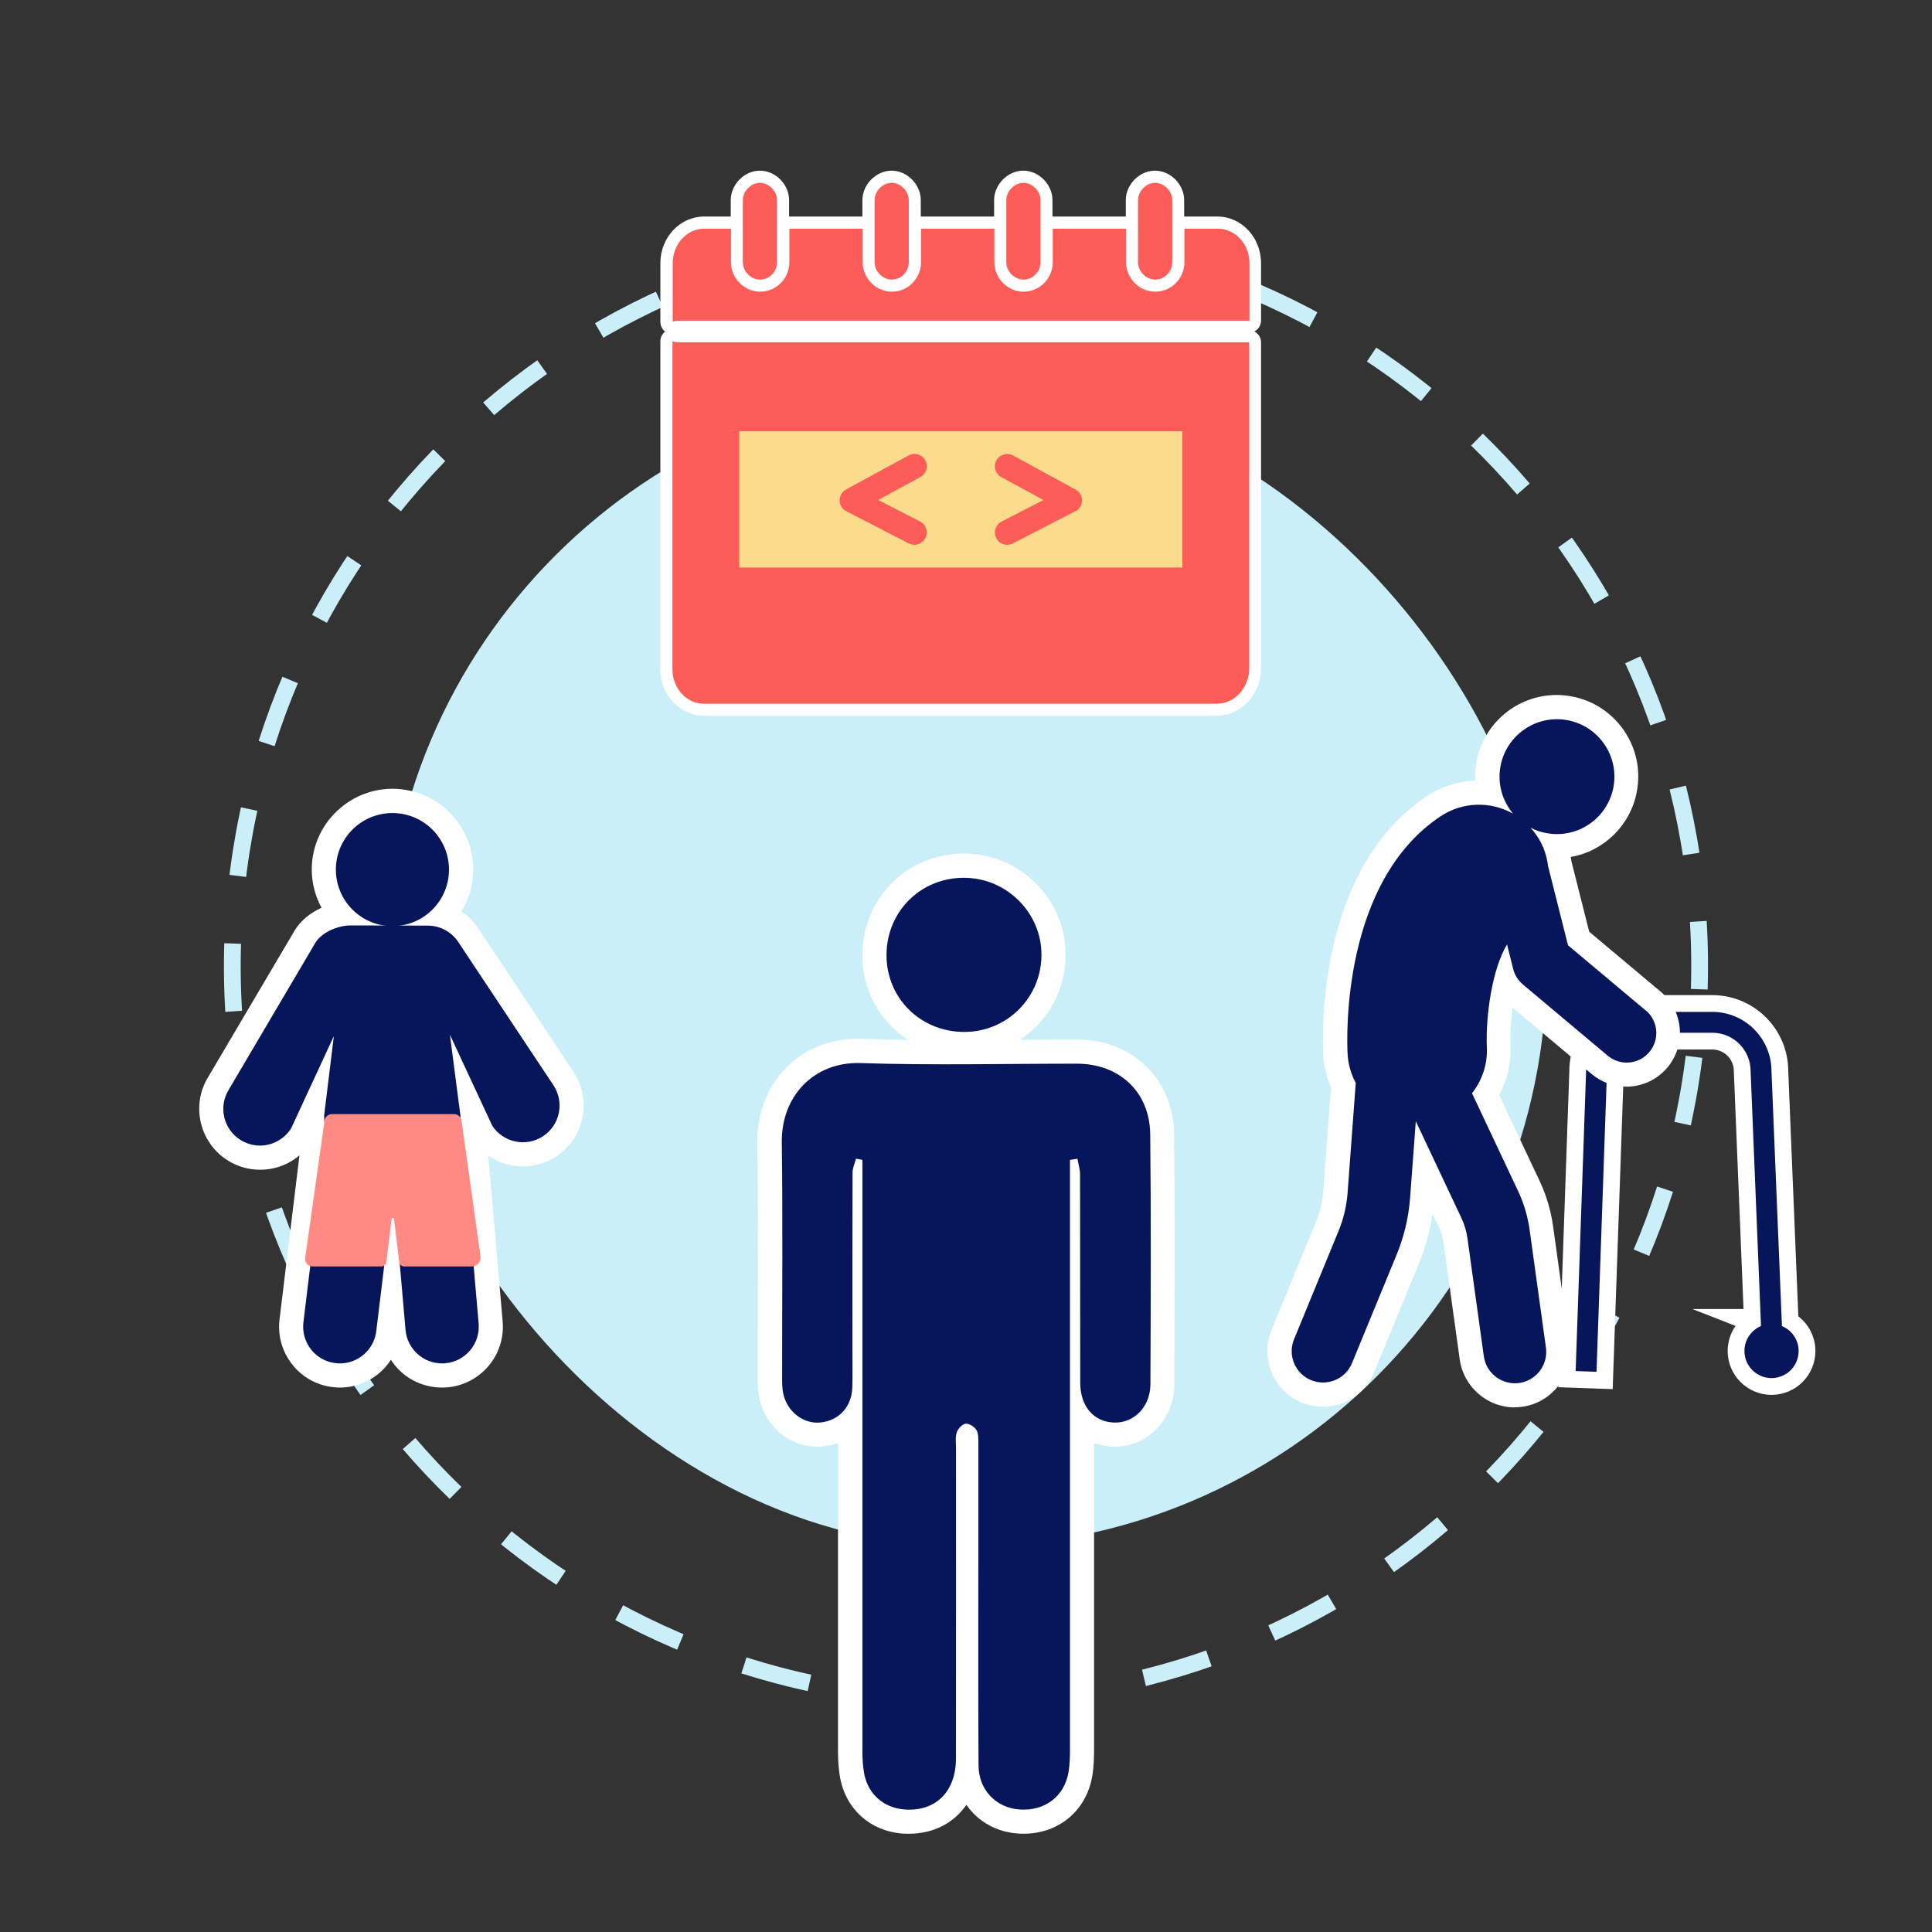 <?xml version="1.0" encoding="UTF-8"?><svg id="Layer_1" xmlns="http://www.w3.org/2000/svg" viewBox="0 0 288 288"><rect x="0" y="0" width="288" height="288" fill="#333333" stroke="none"/><defs><style>.cls-1{stroke:#fff;stroke-width:5px;}.cls-1,.cls-2{fill:#fff;}.cls-1,.cls-3{stroke-miterlimit:10;}.cls-4{fill:#fc5d59;}.cls-5{fill:#fadc8c;}.cls-6{fill:#ff8983;}.cls-7{fill:#caeff9;}.cls-8{fill:#07155a;}.cls-3{fill:none;stroke:#caeff9;stroke-dasharray:0 0 10.11 10.11;stroke-width:2.5px;}</style></defs><g><rect class="cls-7" x="57.44" y="57.44" width="173.12" height="173.12" rx="86.56" ry="86.56"/><path class="cls-3" d="M140.71,253.31h0c-60.37-1.81-107.84-52.23-106.03-112.6h0c1.81-60.37,52.23-107.84,112.6-106.03h0c60.37,1.81,107.84,52.23,106.03,112.6h0c-1.81,60.37-52.23,107.84-112.6,106.03Z"/></g><path class="cls-1" d="M265.54,197.63h.09s-1.56-38-1.56-38c-.02-4.85-3.97-8.79-8.82-8.79h-9.99c-4.86,0-8.81,3.94-8.82,8.79l-1.56,44.75,3.11,.11,1.56-44.78v-.05c0-3.15,2.56-5.71,5.71-5.71h9.99c3.15,0,5.71,2.56,5.71,5.71l1.55,38.01c-1.45,.61-2.47,2.05-2.47,3.72h0c0,2.23,1.81,4.04,4.04,4.04h0c2.23,0,4.04-1.81,4.04-4.04h0c0-1.72-1.08-3.17-2.59-3.76Z"/><path class="cls-8" d="M265.54,197.63h.09s-1.56-38-1.56-38c-.02-4.85-3.97-8.79-8.82-8.79h-9.99c-4.86,0-8.81,3.94-8.82,8.79l-1.56,44.75,3.11,.11,1.56-44.78v-.05c0-3.15,2.56-5.71,5.71-5.71h9.99c3.15,0,5.71,2.56,5.71,5.71l1.55,38.01c-1.45,.61-2.47,2.05-2.47,3.72h0c0,2.23,1.81,4.04,4.04,4.04h0c2.23,0,4.04-1.81,4.04-4.04h0c0-1.72-1.08-3.17-2.59-3.76Z"/><g><g><path class="cls-2" d="M85.49,159.77l-14.18-21.34c-.68-1.03-1.56-1.88-2.55-2.54,.7-1.14,1.22-2.4,1.51-3.76,.67-3.14,.08-6.36-1.67-9.06-1.75-2.7-4.44-4.55-7.58-5.22-.83-.18-1.68-.27-2.52-.27-5.63,0-10.58,4-11.76,9.52-.62,2.9-.13,5.79,1.19,8.22-1.58,.71-3.05,1.82-4.01,3.39l-12.87,21.81c-2.63,4.25-1.31,9.85,2.94,12.49,1.44,.89,3.08,1.36,4.77,1.36,2.2,0,4.26-.77,5.88-2.15l-2.97,24.45c-.29,2.4,.37,4.78,1.86,6.69s3.64,3.12,6.05,3.41c.37,.04,.73,.07,1.09,.07,3.16,0,5.98-1.63,7.6-4.14,1.61,2.51,4.42,4.14,7.62,4.14,.26,0,.52-.01,.79-.03,4.98-.43,8.69-4.84,8.25-9.82l-2.14-24.71c1.49,1.03,3.28,1.6,5.15,1.6h0c1.79,0,3.52-.52,5.01-1.52,2.02-1.34,3.39-3.39,3.87-5.76,.48-2.38,0-4.79-1.34-6.81Z"/><path class="cls-8" d="M82.49,161.76l-14.18-21.34c-1.01-1.52-2.72-2.44-4.54-2.44l-12.09-.03s.62,0,.62,0c-1.9,0-4.29,.98-5.29,2.59l-12.9,21.88c-1.59,2.57-.8,5.94,1.77,7.53,.9,.55,1.89,.82,2.87,.82,1.83,0,3.62-.92,4.66-2.59l6.36-13.74-1.45,11.83c0,.93,.12,1.82,.35,2.67-.02,.09-.04,.18-.05,.27l-3.39,27.9c-.36,3,1.77,5.73,4.77,6.09,.22,.03,.45,.04,.67,.04,2.73,0,5.09-2.04,5.42-4.81l2.55-21,1.81,20.81c.25,2.85,2.64,5,5.44,5,.16,0,.32,0,.48-.02,3.01-.26,5.24-2.91,4.98-5.92l-2.58-29.77c-.02-.29-.08-.56-.14-.83,0-.09,.02-.19,.02-.28l-1.58-12.17,6.32,13.58c1.67,2.52,5.07,3.2,7.58,1.53,2.52-1.67,3.2-5.07,1.53-7.58Z"/><circle class="cls-8" cx="58.5" cy="129.62" r="8.43" transform="translate(-79.05 93.52) rotate(-51)"/></g><path class="cls-6" d="M71.61,187.13l-2.81-20.06c-.06-.56-.54-.99-1.1-.99h-18.22c-.58,0-1.07,.45-1.11,1.04l-2.89,20.49c-.04,.64,.47,1.18,1.11,1.18h10.27c.36,0,.67-.26,.73-.62l.79-6.48c.03-.2,.31-.2,.35,0l.79,6.48c.06,.36,.37,.62,.73,.62h9.97c.67,0,1.54-.4,1.4-1.65Z"/></g><g><path class="cls-2" d="M135.51,273.36c-.3,0-.61-.01-.92-.03-4.8-.34-8.47-3.59-9.35-8.29-.28-1.5-.32-2.96-.32-4.19,0-15.25,0-30.5,0-45.76-.73,.27-1.52,.45-2.35,.53-.26,.02-.52,.04-.78,.04-4.05,0-7.65-2.98-8.57-7.09-.27-1.19-.27-2.3-.27-3.28,0-3.8,0-7.5,.02-11.21,.02-7.78,.04-15.82-.07-23.71-.06-4.37,1.46-8.35,4.29-11.22,2.73-2.77,6.49-4.29,10.58-4.29,.18,0,.37,0,.55,0,3.8,.12,7.9,.18,12.91,.18,3.16,0,6.33-.02,9.49-.04,3.18-.02,6.36-.05,9.54-.05h.21c8.34,0,14.46,5.93,14.55,14.09,.13,11.48,.08,23.15,.04,34.43v2.87c-.03,5.22-3.92,9.31-8.86,9.31h-.23c-1.03-.03-1.99-.21-2.88-.54,0,15.16,0,30.31,0,45.47,0,1.3-.02,2.69-.26,4.13-.86,5.17-4.97,8.64-10.24,8.64-.27,0-.55,0-.83-.03-3.27-.22-6.02-1.84-7.7-4.28-1.85,2.69-4.87,4.31-8.54,4.31Z"/><path class="cls-2" d="M143.73,157.43c-8.5,0-15.17-6.6-15.18-15.04,0-4.09,1.55-7.91,4.39-10.75,2.83-2.84,6.65-4.4,10.74-4.4,4.09,0,7.93,1.61,10.81,4.53,2.86,2.89,4.4,6.69,4.36,10.7-.09,8.37-6.72,14.93-15.08,14.95h-.04Z"/></g><path class="cls-8" d="M159.5,172.89c0,1,0,2,0,3,0,28.23,0,56.47,0,84.7,0,1.18-.02,2.38-.21,3.54-.61,3.66-3.52,5.86-7.28,5.61-3.51-.24-6.12-2.9-6.14-6.56-.06-9.96-.03-19.93-.03-29.89,0-6.01,0-12.02,0-18.03,0-.7,.05-1.51-.27-2.07-.29-.5-1.1-1.01-1.63-.96-.49,.05-1.14,.75-1.32,1.29-.24,.72-.11,1.56-.11,2.35,0,15.42,.01,30.84-.01,46.27,0,4.95-3.04,7.92-7.62,7.6-3.11-.22-5.49-2.27-6.06-5.36-.22-1.15-.26-2.35-.26-3.53-.01-28.31,0-56.63,0-84.94,0-1,0-2.01,0-3.01-.32-.06-.64-.12-.96-.18-.18,.69-.51,1.38-.51,2.07-.03,8.86-.02,17.72-.02,26.57,0,1.82,.04,3.64-.02,5.46-.09,2.91-2,4.96-4.78,5.23-2.5,.24-4.9-1.58-5.5-4.25-.19-.84-.18-1.72-.18-2.59-.01-11.63,.11-23.25-.05-34.88-.1-7,4.87-12.08,11.71-11.86,10.74,.35,21.51,.09,32.26,.09,6.33,0,10.88,4.18,10.95,10.53,.14,12.41,.08,24.83,.03,37.25-.01,3.36-2.43,5.8-5.38,5.72-3.04-.08-5.07-2.38-5.08-5.92-.03-10.36,0-20.72-.03-31.08,0-.78-.26-1.55-.39-2.33-.36,.06-.71,.11-1.07,.17Z"/><path class="cls-8" d="M143.76,153.83c-6.51,.01-11.6-5-11.61-11.44,0-6.48,5.06-11.55,11.54-11.54,6.39,0,11.63,5.26,11.56,11.59-.07,6.33-5.16,11.38-11.49,11.39Z"/><path class="cls-2" d="M104.95,106.7c-3.59,0-6.51-3.11-6.51-6.94V50.87c0-.57,.27-1.1,.72-1.44-.47-.34-.72-.89-.72-1.48v-8.73c0-3.82,2.92-6.94,6.51-6.94h3.98v-2.44c0-2.34,2.03-4.4,4.35-4.4s4.35,2.06,4.35,4.4v2.44h10.93v-2.44c0-2.34,2.03-4.4,4.35-4.4s4.35,2.06,4.35,4.4v2.44h10.93v-2.44c0-2.34,2.03-4.4,4.35-4.4s4.35,2.06,4.35,4.4v2.44h10.93v-2.44c0-2.34,2.03-4.4,4.35-4.4s4.35,2.06,4.35,4.4v2.44h4.95c3.59,0,6.51,3.11,6.51,6.94v8.58c0,.71-.41,1.32-1,1.61,.59,.3,1,.91,1,1.61v48.58c0,3.91-2.99,7.1-6.66,7.1H104.95Z"/><path class="cls-4" d="M100.24,50.87v48.9c0,2.84,2.11,5.14,4.71,5.14h76.41c2.68,0,4.86-2.37,4.86-5.3V51.02H100.91c-.24,0-.47-.06-.67-.15Zm81.27-16.78h-4.95v4.99c0,2.43-1.95,4.4-4.35,4.4s-4.35-2.02-4.35-4.4v-4.99h-10.93v4.99c0,2.43-1.95,4.4-4.35,4.4s-4.35-2.02-4.35-4.4v-4.99h-10.93v4.99c0,2.43-1.95,4.4-4.35,4.4s-4.35-2.02-4.35-4.4v-4.99h-10.93v4.99c0,2.43-1.95,4.4-4.35,4.4s-4.35-2.02-4.35-4.4v-4.99h-3.98c-2.6,0-4.71,2.3-4.71,5.14v8.73c.21-.1,.43-.15,.67-.15h85.31v-8.58c0-2.84-2.11-5.14-4.71-5.14Zm-68.23,7.59c1.4,0,2.55-1.16,2.55-2.6v-9.23c0-1.44-1.3-2.6-2.55-2.6s-2.55,1.16-2.55,2.6v9.23c0,1.44,1.27,2.6,2.55,2.6Zm19.64,0c1.4,0,2.55-1.16,2.55-2.6v-9.23c0-1.44-1.3-2.6-2.55-2.6s-2.55,1.16-2.55,2.6v9.23c0,1.44,1.27,2.6,2.55,2.6Zm19.64,0h0c1.39,0,2.55-1.16,2.55-2.6v-9.23c0-1.44-1.3-2.6-2.55-2.6h0c-1.25,0-2.55,1.16-2.55,2.6v9.23c0,1.44,1.27,2.6,2.55,2.6Zm19.64,0c1.39,0,2.55-1.16,2.55-2.6v-9.23c0-1.44-1.3-2.6-2.55-2.6s-2.55,1.16-2.55,2.6v9.23c0,1.44,1.27,2.6,2.55,2.6Z"/><path class="cls-5" d="M110.2,64.28v20.32h66.06v-20.32H110.2Zm27.74,15.94c-.33,.63-.97,.99-1.63,.99-.28,0-.57-.07-.84-.2l-9.32-4.8c-.6-.31-.99-.93-.99-1.61,0-.68,.36-1.31,.96-1.63l9.32-5.08c.89-.49,2-.16,2.49,.73,.49,.89,.16,2-.73,2.49l-6.28,3.42,6.24,3.21c.9,.46,1.25,1.57,.79,2.47Zm22.36-4.01l-9.32,4.8c-.27,.14-.56,.2-.84,.2-.67,0-1.31-.36-1.63-.99-.46-.9-.11-2.01,.79-2.47l6.24-3.21-6.28-3.42c-.89-.49-1.22-1.6-.73-2.49,.49-.89,1.6-1.22,2.49-.73l9.32,5.08c.6,.33,.96,.95,.96,1.63,0,.68-.39,1.3-.99,1.61Z"/><path class="cls-2" d="M225.79,209.8c-4.1,0-7.62-3.07-8.19-7.14l-2.44-17.59c-.09-.66-.29-1.31-.57-1.94l-1.05-2.22c-.38,2.67-1.1,5.27-2.16,7.77l-6.54,15.89c-1.28,3.11-4.28,5.12-7.65,5.12-1.08,0-2.14-.21-3.15-.62-4.22-1.74-6.24-6.58-4.5-10.8l6.58-16c.65-1.52,1.02-3.08,1.14-4.69l1.15-15.46c-.68-1.56-1.07-3.2-1.16-4.9-.06-1.3-.3-8.16,1.45-15.93,2.33-10.34,7.03-17.94,13.96-22.58,2.17-1.45,4.66-2.26,7.25-2.35-.04-.94,.02-1.88,.19-2.83,1.07-5.75,6.1-9.93,11.94-9.93,.75,0,1.5,.07,2.24,.21,3.19,.6,5.96,2.4,7.8,5.08,1.84,2.68,2.52,5.91,1.92,9.11-.94,5.05-4.93,8.89-9.85,9.75,.04,.21,.07,.43,.1,.64l2.65,10.5,10.67,8.95c3.38,2.84,3.83,7.9,.99,11.29-1.53,1.82-3.77,2.86-6.14,2.86-1.88,0-3.71-.67-5.15-1.88l-11.8-9.9c-.27,2-.38,4.02-.31,5.69,.13,2.56-.47,5.1-1.69,7.34l6.11,12.95c.97,2.11,1.61,4.31,1.93,6.56l2.44,17.63c.3,2.19-.26,4.36-1.6,6.13s-3.27,2.9-5.46,3.2c-.38,.05-.76,.08-1.14,.08Z"/><path class="cls-8" d="M245.3,150.61l-11.56-9.7-2.98-11.83c-.1-.86-.31-1.72-.64-2.55l-.07-.27h-.04c-.25-.57-.55-1.15-.92-1.69-.29-.43-.61-.82-.94-1.19,.73,.38,1.52,.66,2.37,.81,4.65,.87,9.12-2.2,9.99-6.84,.87-4.65-2.2-9.12-6.84-9.99-4.65-.87-9.12,2.2-9.99,6.84-.49,2.62,.27,5.19,1.87,7.09-3.3-1.85-7.49-1.83-10.85,.42-14.65,9.8-13.95,32.76-13.82,35.34,.08,1.59,.52,3.07,1.22,4.38l-1.22,16.41c-.15,2-.62,3.95-1.4,5.8l-6.58,16c-.98,2.39,.16,5.12,2.54,6.1,.58,.24,1.18,.35,1.78,.35,1.84,0,3.58-1.09,4.32-2.89l6.55-15.92c1.18-2.79,1.89-5.73,2.11-8.74l.85-11.4,6.84,14.51c.43,.94,.72,1.93,.86,2.93l2.44,17.59c.32,2.34,2.33,4.03,4.62,4.03,.21,0,.43-.01,.65-.04,2.55-.35,4.34-2.71,3.99-5.27l-2.44-17.61c-.27-1.92-.82-3.78-1.62-5.54l-6.96-14.77c1.49-1.89,2.34-4.31,2.21-6.91-.19-4.57,.79-11.64,3.01-15.27l.92,3.66c.23,.9,.73,1.7,1.44,2.3l12.65,10.62c.83,.69,1.83,1.03,2.83,1.03,1.26,0,2.51-.54,3.38-1.58,1.57-1.87,1.32-4.65-.54-6.21Z"/></svg>